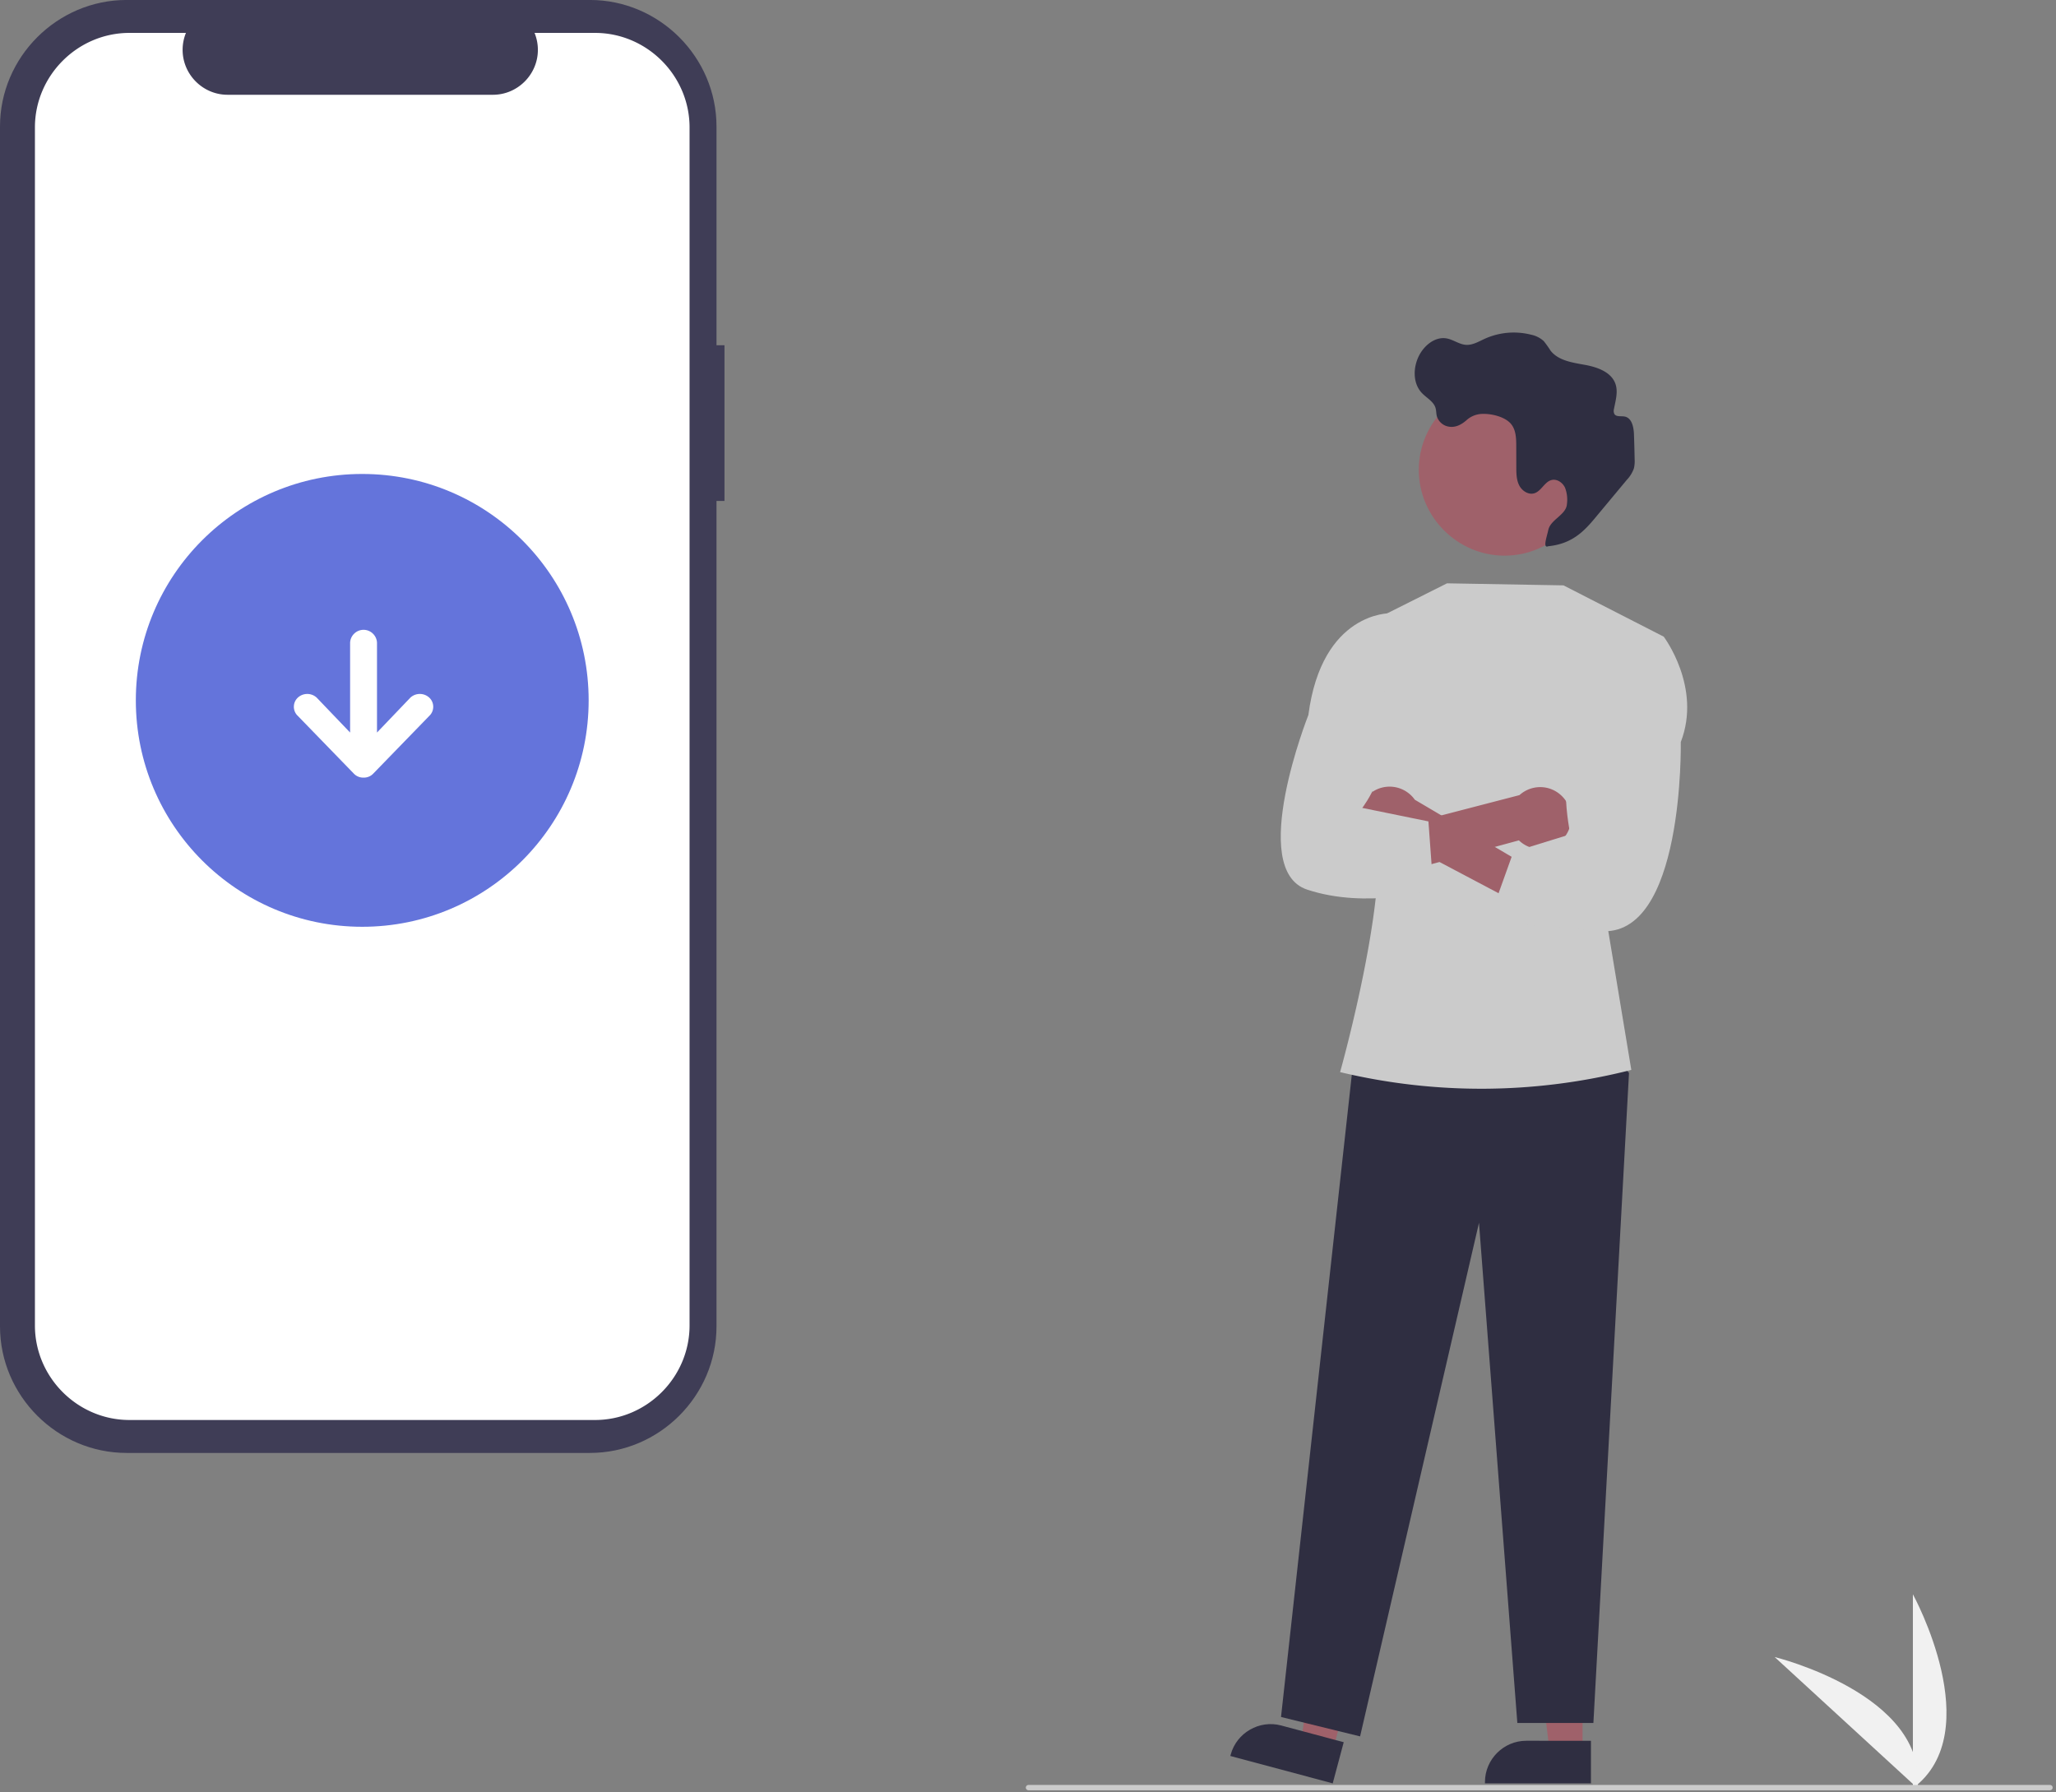 <svg xmlns="http://www.w3.org/2000/svg" xml:space="preserve" style="fill-rule:evenodd;clip-rule:evenodd;stroke-linejoin:round;stroke-miterlimit:2" viewBox="0 0 148 129"><rect x="0" y="0" width="148" height="129" fill="#808080" stroke="none"/><g transform="translate(0 -.002)scale(.193)"><clipPath id="a"><path d="M0 0h765.6v667.744H0z"/></clipPath><g clip-path="url(#a)"><path d="M930.662 783.113v-72.34s28.192 51.286 0 72.34" style="fill:#f1f1f1;fill-rule:nonzero" transform="translate(-217.2 -116.128)"/><path d="m932.404 783.1-53.29-48.921s56.845 13.915 53.29 48.921" style="fill:#f1f1f1;fill-rule:nonzero" transform="translate(-217.2 -116.128)"/><path d="M487.417 244.909h-2.977v-81.57c0-25.899-21.312-47.211-47.211-47.211H264.411c-25.899 0-47.211 21.312-47.211 47.211V610.84c0 25.899 21.312 47.211 47.211 47.211h172.818c25.899 0 47.21-21.312 47.21-47.211V302.972h2.978z" style="fill:#3f3d56;fill-rule:nonzero" transform="translate(-217.2 -116.128)"/><path d="M439.134 128.411h-22.559a16.8 16.8 0 0 1 1.241 6.326c0 9.188-7.561 16.749-16.749 16.75h-99.005c-9.189-.001-16.749-7.562-16.749-16.75 0-2.169.421-4.318 1.24-6.326h-21.07c-19.341 0-35.256 15.915-35.256 35.256v446.845c0 19.341 15.915 35.256 35.256 35.256h173.651c19.341 0 35.256-15.915 35.256-35.256V163.667c0-19.341-15.915-35.256-35.256-35.256" style="fill:#fff;fill-rule:nonzero" transform="translate(-217.2 -116.128)"/><circle cx="135.108" cy="261.234" r="84.446" style="fill:#6474db"/><path d="m377.332 383.132-21 21.63a4.78 4.78 0 0 1-3.5 1.41h-.07a4.8 4.8 0 0 1-3.51-1.41l-20.99-21.63c-.07-.08-.15-.15-.22-.22-1.732-1.859-1.633-4.812.22-6.55 1.979-1.859 5.102-1.859 7.08 0l12.44 13v-33.52c.12-2.666 2.346-4.795 5.015-4.795s4.895 2.129 5.015 4.795v33.52l12.43-13c1.982-1.859 5.108-1.859 7.09 0l.22.22c1.728 1.861 1.629 4.81-.22 6.55" style="fill:#fff;fill-rule:nonzero" transform="translate(-217.2 -116.128)"/><path d="m590.258 653.281-12.26-.001-5.832-47.288 18.094.001z" style="fill:#9f616a;fill-rule:nonzero"/><path d="m810.585 781.293-39.531-.002v-.5c0-8.44 6.946-15.385 15.386-15.386l24.145.001z" style="fill:#2f2e41;fill-rule:nonzero" transform="translate(-217.2 -116.128)"/><path d="m497.121 652.877-11.844-3.167 6.58-47.19 17.48 4.674z" style="fill:#9f616a;fill-rule:nonzero"/><path d="m714.272 781.293-38.189-10.212.129-.483c2.181-8.154 10.684-13.07 18.839-10.89h.001l23.324 6.237z" style="fill:#2f2e41;fill-rule:nonzero" transform="translate(-217.2 -116.128)"/><path d="m597.311 388.269 10.269 11.93-13.281 242.443h-28.368l-14.303-186.551-44.346 191.554-29.492-7.233 26.816-243.299z" style="fill:#2f2e41;fill-rule:nonzero"/><path d="m728.662 347.872 28.246-14.167 43.437.763 37.38 19.128-21.268 106.213 9.187 55.38a226.55 226.55 0 0 1-108.335.891l-.284-.067s21.113-74.917 12.125-97.779z" style="fill:#cbcbcb;fill-rule:nonzero" transform="translate(-217.2 -116.128)"/><path d="M810.378 291.264c-.065-17.511-14.491-31.884-32.003-31.884-17.556 0-32.002 14.446-32.002 32.002s14.446 32.003 32.002 32.003c17.512 0 31.938-14.373 32.003-31.884z" style="fill:#9f616a;fill-rule:nonzero" transform="translate(-217.2 -116.128)"/><path d="M764.045 272.978a9.08 9.08 0 0 1 6.117-2.468c3.419-.111 8.542 1.103 10.722 3.883 1.752 2.234 1.836 5.307 1.843 8.146l.018 7.836c.006 2.318.034 4.736 1.087 6.801s3.471 3.634 5.68 2.93c2.62-.836 3.772-4.318 6.45-4.944 2.011-.47 4.076.999 4.956 2.868.742 1.937.988 4.029.715 6.086-.253 4.103-6.138 5.731-6.971 9.756-.482 2.329-2.169 6.974 0 6 10-1 14.389-6.841 18.966-12.339l10.323-12.401a12.1 12.1 0 0 0 2.658-4.303c.256-1.124.348-2.28.273-3.43q-.084-4.624-.251-9.245c-.097-2.691-.774-6.087-3.41-6.64-1.371-.288-3.186.214-3.91-.985a2.72 2.72 0 0 1-.124-1.911c.581-3.076 1.564-6.294.551-9.257-1.527-4.468-6.785-6.301-11.431-7.144s-9.862-1.569-12.778-5.282a41 41 0 0 0-2.536-3.565 9.96 9.96 0 0 0-4.755-2.398 26.28 26.28 0 0 0-17.28 1.533c-2.247 1.026-4.504 2.407-6.97 2.251-2.561-.163-4.748-1.965-7.276-2.403-4.084-.709-7.988 2.351-10.001 5.974-2.493 4.49-2.722 10.638.801 14.375 1.757 1.864 4.379 3.145 5.109 5.601.297 1 .228 2.076.491 3.086a5.58 5.58 0 0 0 4.489 3.883c2.497.407 4.609-.737 6.444-2.294" style="fill:#2f2e41;fill-rule:nonzero" transform="translate(-217.2 -116.128)"/><path d="M724.764 425.313a11.48 11.48 0 0 0 10.681 7.304c2.106 0 4.171-.581 5.969-1.677l57.353 30.318 1.857-13.972-55.729-32.862a11.53 11.53 0 0 0-9.42-4.885c-6.322 0-11.524 5.202-11.524 11.524 0 1.455.276 2.897.813 4.25" style="fill:#9f616a;fill-rule:nonzero" transform="translate(-217.2 -116.128)"/><path d="M801.192 427.728a11.47 11.47 0 0 1-9.512 5.068 11.47 11.47 0 0 1-7.966-3.22l-62.597 17.034.545-17.738 62.269-16.174a11.53 11.53 0 0 1 7.739-2.984c6.322 0 11.524 5.202 11.524 11.524 0 2.315-.698 4.577-2.002 6.49" style="fill:#9f616a;fill-rule:nonzero" transform="translate(-217.2 -116.128)"/><path d="m825.519 354.36 12.206-.764s14.289 18.855 6.363 39.315c0 0 1.373 73.499-30.276 70.48s-41.65-3.019-41.65-3.019l9.5-26.5 21.253-6.562s-6.55-28.894 5.848-40.916zm-88.132-.645-1.725-8.843s-25.44-.598-30.47 37.951c0 0-22.877 57.693-.453 65.121 22.423 7.428 47.088 0 47.088 0l-1.857-25.442-24.673-5.035s12.745-16.49 5.805-30.792zM981.8 783.872h-381c-.549 0-1-.451-1-1s.451-1 1-1h381c.548 0 1 .451 1 1s-.452 1-1 1" style="fill:#cbcbcb;fill-rule:nonzero" transform="translate(-217.2 -116.128)"/></g></g></svg>